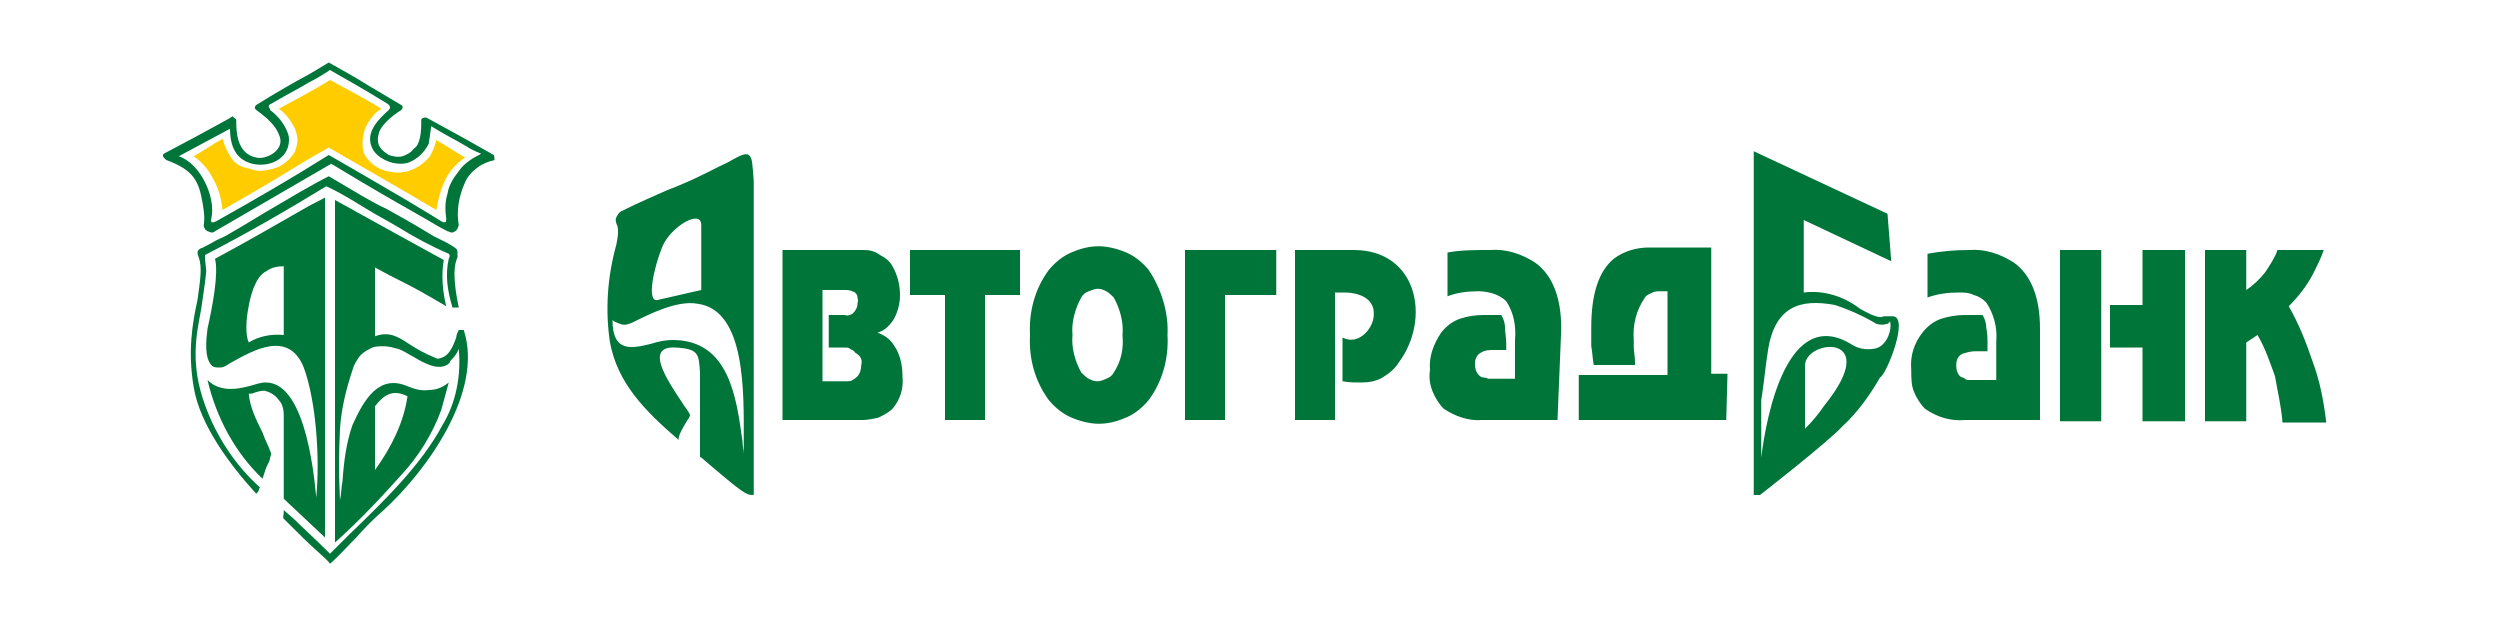 <?xml version="1.0" encoding="UTF-8"?> <svg xmlns="http://www.w3.org/2000/svg" viewBox="0 0 200 50"><g fill="#00753a"><path d="M138.1 33.6h-11.8V30h7.1v-6.7h-.5c-.3 0-.5 0-.7.1s-.5.2-.6.4c-.7 1-1 2.2-.9 3.4v.6c0 .3.1.7.1 1.2v.2h-3.3c-.1-.5-.1-1-.2-1.5v-1-.5c0-2.7.6-4.5 1.8-5.5.8-.6 1.8-.9 2.8-.9h5v10.1h1.3l-.1 3.7zM124.6 33.6h-6c-1.1.1-2.2-.3-3.1-.9-.4-.4-.7-.9-.9-1.4-.2-.5-.3-1.1-.2-1.7-.1-1.1.3-2.1.9-3 .4-.5.9-.9 1.5-1.1.6-.2 1.2-.3 1.9-.3h1.4c.2.3.3.7.3 1 0 .4.1.8.1 1.3v.5h-1c-.3 0-.7 0-1 .2-.2.1-.3.2-.4.4-.1.2-.1.4-.1.6 0 .3.1.6.3.8.1.1.2.2.4.2s.3.1.4.1h2.1v-3.1c.1-1.1-.1-2.2-.7-3.1-.3-.3-.7-.5-1-.6s-.8-.2-1.2-.2c-.9 0-1.7.1-2.5.4v-3.5c1.1-.2 2.2-.2 3.4-.2 1.3-.1 2.5.3 3.6 1 1.4 1 2.1 2.8 2.1 5.3l-.3 7.3zM110.6 30.2c.5-.3 1-.7 1.3-1.2 2.6-3.5 1.5-9-3.6-9h-4.7v13.6h3.2V23.4h.7c1.7 0 2.4.8 2.4 1.6.1 1.2-1.2 2.7-2.5 2v3.5c.5.1 1 .1 1.5.1.6 0 1.2-.1 1.7-.4zM102.1 23.6H98v10h-3.2V20h7.3zM81.6 23.6h-2.8v10h-3.2v-10h-2.8V20h8.8zM39.5 12.4c-.9-.5-1.6-.9-2.3-1.3-1.1-.6-2-1.1-3.1-1.7-.3 0-.4.1-.4.2 0 .5 0 .9-.1 1.4-.1.4-.2.7-.5.9-.2.3-.6.5-.9.6-.4.1-.8 0-1.1-.1-.3-.2-.6-.4-.8-.8-.1-.3-.1-.6 0-.9.1-.6 1-1.4 1.8-1.9.1-.1.2-.3 0-.4-1.2-.7-2-1.2-2.7-1.6-1.1-.7-1.7-1-3.1-1.8l-1.5.9c-1.3.7-2.7 1.5-4.3 2.5-.2.2-.1.3 0 .4 1.4 1 1.7 1.6 1.9 2.2.3 1.1-1.2 1.8-1.9 1.6-1.6-.3-1.6-2.2-1.6-2.9v-.1c0-.1-.1-.1-.2-.2l-.1-.1-.3.2c-2.2 1.2-3.1 1.7-5.2 2.8-.2.2.1.4.2.5 2.2.8 2.6 1.7 2.9 3.4.1.6.2 1.2.1 1.8 0 .1 0 .2.1.3 0 .1.1.1.2.2.1 0 .2.1.3.1.1 0 .2 0 .3-.1l9.3-5.4c3.8 2.3 4.9 2.9 7.7 4.5.5.3 1 .6 1.6.9.1 0 .2.1.3.1.1 0 .2 0 .3-.1.1 0 .1-.1.2-.2 0-.1.1-.2.1-.3-.2-1.1 0-2.3.5-3.4.2-.5.6-.9 1-1.2.4-.3.9-.5 1.4-.6-.1.1 0-.3-.1-.4zm-2.8 1.3c-.4.5-.8 1.1-.9 1.8-.2.6-.2 1.3-.1 2 0 .2 0 .4-.4.2-1.1-.7-2-1.2-2.8-1.7-1.9-1.1-3.4-2-6.2-3.6-3.2 2-5.8 3.5-9 5.3-.2.1-.5.2-.4-.2.4-1.6-.8-4.4-2.6-5l4.1-2.2c0 .6.1 1.3.4 1.8 1 1.8 4.6 1.3 4.3-1.2-.2-.8-.8-1.6-1.5-2.1v-.1c-.1-.1-.2-.3.1-.4 1-.6 2-1.1 3-1.7.6-.3 1.1-.6 1.7-1 1 .6 2 1.1 4.6 2.7.3.2.2.4.1.5-1 .9-1.9 1.9-1.3 3.1.2.4.6.7 1 .9.4.2.8.3 1.3.3s.9-.2 1.3-.5.7-.7.9-1.1l.2-1.4c1.3.8 1.8 1 2.8 1.6.3.2.7.4 1.2.6-.8.4-1.4.8-1.8 1.4zM91.9 21.6c-.5-.6-1.1-1.1-1.8-1.4s-1.5-.5-2.2-.5c-.8 0-1.5.2-2.2.5-.7.3-1.3.8-1.8 1.4-1.1 1.5-1.6 3.3-1.5 5.2-.1 1.9.4 3.7 1.5 5.2.5.6 1.1 1.1 1.8 1.4.7.3 1.5.5 2.2.5.8 0 1.5-.2 2.2-.5.7-.3 1.3-.8 1.8-1.4 1.1-1.5 1.6-3.3 1.5-5.2.1-1.8-.5-3.7-1.5-5.2zm-2.8 8.2c-.1.2-.3.4-.6.5-.2.1-.5.2-.7.2-.3 0-.5-.1-.7-.2-.2-.1-.4-.3-.6-.5-.5-.9-.8-2-.7-3-.1-1 .2-2.1.7-3 .1-.2.3-.4.6-.5s.5-.2.7-.2c.3 0 .5.1.7.2.2.1.4.3.6.5.5.9.8 2 .7 3 .1 1.1-.1 2.1-.7 3zM72.2 30.1c0-.9-.2-1.8-.7-2.5-.3-.5-.8-.8-1.3-1 .5-.1.9-.5 1.2-.9.4-.6.6-1.4.6-2.1 0-.8-.2-1.6-.6-2.3-.2-.4-.6-.7-1-.9-.4-.3-.8-.4-1.3-.4h-6.5v13.6H69c.4 0 .9-.1 1.3-.2.4-.2.8-.4 1.1-.7.6-.7.9-1.6.8-2.6zm-3.3-.9c0 .3-.1.7-.3.9-.1.1-.2.2-.4.3-.1.1-.3.1-.4.1h-2v-7.3h1.9c.3 0 .5.1.7.2.1.1.2.2.2.4 0 .1.1.3 0 .4 0 .2 0 .3-.1.5s-.2.3-.3.4c-.2.1-.4.2-.6.1h-1.3v2.6h1.3c.1 0 .3 0 .4.1s.3.1.4.3c.5.3.6.6.5 1zM164.8 20h3.3v13.7h-3.3zM182.6 33.8h3.5c-.2-1.7-.5-3.3-1.1-4.9-.5-1.5-1.1-3-1.9-4.4.8-.8 1.5-1.7 2-2.7.3-.6.6-1.2.8-1.8h-3.7c-.2.6-.6 1.2-1 1.8-.4.5-.9 1-1.5 1.4V20h-3.3v13.7h3.3v-6.3l.9-.6c.6 1 1 2.2 1.4 3.3.2 1.2.5 2.4.6 3.7zM174.8 33.7h-3.4v-5.9h-2.6v-3.4h2.6V20h3.4zM157.2 33.6h6v-7.3c0-2.5-.7-4.3-2.1-5.3-1.1-.7-2.3-1.1-3.6-1-1.1 0-2.2.1-3.3.3v3.5c.8-.3 1.7-.4 2.5-.4.4 0 .8 0 1.2.2.4.1.7.3 1 .6.6.9.9 2 .8 3.1v3.1h-2.1c-.2 0-.3 0-.4-.1-.1-.1-.3-.1-.4-.2-.2-.2-.3-.5-.3-.8 0-.2 0-.4.1-.6.1-.2.2-.3.4-.4.3-.1.7-.2 1-.2h1v-.6c0-.4 0-.8-.1-1.3 0-.3-.1-.7-.3-1h-1.4c-.6 0-1.3.1-1.9.3-.6.2-1.1.6-1.5 1.1-.7.9-1 1.9-.9 3 0 .6 0 1.2.2 1.7s.5 1 .9 1.4c1 .7 2.1 1 3.2.9z"></path><path d="M15.9 20.6c-.1-.3-.2-.5.1-.7.3-.1.6-.3 1-.5.3-.2.6-.3 1-.5.7-.4 1.9-1.1 3.2-1.9 1.7-1 3.7-2.2 5.1-2.9 2.4 1.4 3.3 2 4.6 2.6.9.5 2 1.1 3.8 2.2.6.3 1.3.6 1.8 1 .1.1.1.2.1.3v.4c-.5 1-.1 3 .1 4h-.5c-.4-1.3-.6-2.6-.3-3.9.1-.2.1-.3 0-.4-1.4-.6-2.7-1.3-4-2.1-1-.6-1.8-1-2.6-1.5-1-.6-1.9-1.2-3.2-1.8-3.1 1.9-6.4 3.8-9.7 5.5v.3l.1 1-.1.9-.3 2.1c-.4 2.1-.9 4.4.3 7.7.9 2.5 2.4 4.8 4.4 6.6 0 0-.1.1-.1.2s-.1.2-.2.3c-2.1-2.3-4.5-5.5-5-8.5-.5-2.9-.1-5.2.3-7 .2-1.5.4-2.6.1-3.4z"></path><path d="M24.5 16.6c-3 1.7-4.5 2.6-7.3 4.1.3 1.2-.2 3.8-.6 5.6-.1.8-.3 2.4.4 3 .2.1.3.1.5.1s.3 0 .5-.1.3-.2.5-.3c1.8-1 4.6-2.6 5.8.4 1 2.7 1.3 7.3 1 10.4-.2-2.1-1-10.2-4.7-9.1-1.3.4-2.9.8-4-.3.7 3 2.2 5.8 4.4 7.9.2-.6.3-1 .5-1.3.1-.2.1-.4.2-.7-.2-.6-.5-1.1-.7-1.7-.5-1-1-2-1.1-3.1.1 0 .3 0 .5-.1.3-.1.7-.2.9-.1.4.1.8.4 1 .7.3.3.4.8.4 1.2v6.7L26 43V15.8c-.5.3-1 .5-1.5.8zm-1.8 10.2c-1-.1-2 .1-2.8.6-.5-1.1.1-3.9.5-4.6.2-.5.5-.9.9-1.1.4-.3.9-.4 1.4-.4v5.5z"></path><path d="M37.1 26.4h-.4c-.1.2-.2.4-.2.6-.3.8-.6 1.6-1.5 1.7-1-.4-1.7-.8-2.3-1.2-.9-.6-1.6-1-2.7-.6v-5.5c.9.5 1.5.8 2.1 1.1 1.2.6 1.9 1 3.6 2-.3-1.2-.4-2.5-.2-3.7-2.9-1.6-4.2-2.3-8.7-4.8v27.4c1.9-1.7 3.6-3.5 5.3-5.4 1.4-1.5 2.5-3.3 3.2-5.2l.6-2.2c-.5.4-1 .6-1.6.6-.6.1-1.2-.1-1.7-.3-2.3-1-3.5 1.1-4.4 3.1-.5 1.4-.7 3-.8 4.5-.1.5-.1 1.1-.2 1.5-.1-1.9-.1-3.8 0-5.7.1-1.6.5-3.2 1-4.7.1-.4.3-.7.5-1 .2-.3.5-.5.9-.7.3-.2.7-.2 1.1-.2.4 0 .7.1 1.1.2.4.1.8.4 1.2.6 1 .6 2.1 1.2 2.9.6 0 0 0-.1.1-.1 0-.1 0-.1.1-.2.3-.3.5-.6.6-.9.2 2.1-.2 4.3-1.3 6.1-1.7 3.2-4.7 6.1-7.5 8.8l-1.5 1.5c-1.3-1.3-2.1-2-2.8-2.7-.3-.3-.6-.5-.9-.8v.2c0 .2-.1.4 0 .5 1.2 1.2 2 2 2.8 2.7.3.3.7.6.9.9.7-.6 1.4-1.4 2.1-2.1.7-.8 1.4-1.5 2.2-2.2 3.5-3.2 8-9.5 6.4-14.4zM30 37.6v-5.1c.7-.9 1.4-1.4 2.6-.8-.3 2.1-1.3 4.1-2.6 5.9zM59.9 12.4c-.3-.2-.8.1-1.7.6-.9.4-2.1 1.1-3.8 1.8-.2.1-.5.2-1 .4-.9.4-2.3 1-3.7 1.7-.2.1-.3.3-.4.5-.1.2 0 .5.1.7.1.5 0 1-.1 1.5-.7 2.5-.9 5.2-.5 7.8.6 3.2 2.7 5.4 5.5 7.8-.1-.3.4-1.1.7-1.6.1-.1.2-.3.2-.4-.1-.3-.4-.6-.7-1.1-1.2-1.8-2.9-4.4-.5-4.3 1.9.1 1.9.5 2 2V36.5s0 .1.1.1c3.5 3 3.6 3 4.2 3V15.1v-.6c-.1-1.3-.1-1.9-.4-2.1zM53 19.7c.7-1.6 3.1-3 3.1-1.7v5.2l-3.5.8c-.9.2-.3-2.6.4-4.3zm6.5 16.7v-.1c0-.3-.1-.6-.1-1-.5-3.6-1.1-8.1-5.6-8.1-.5 0-1.1.1-1.7.3-1.6.4-3.1.7-3.1-1.9l.1.1c.7.3.8.4 1.5.1 1.4-.7 3.6-1.8 5.2-1.5 3.9.5 3.7 7.2 3.7 11v1.1zM151.4 25.3h-.7c-.2.1-.5.2-1.9-.6-1.3-1-2.9-1.5-4.5-1.3v-5.8l7 3.3-.3-3.8-10.7-5v27.5h.5s5.4-4.2 6.6-5.5c1.2-1.1 2.2-2.5 3-3.9.5-.2 2.4-4.9 1-4.9zm-5.5 7.2c-.4.6-.9 1.2-1.5 1.8v-5.1c.1-2.1 6.3-2.6 1.5 3.3zm4-4.6c-.6.1-1.2 0-1.7-.3-5.2-3.3-6.9 5.7-7.3 9V32s.1-.6.2-1.4c.1-.8.2-1.7.3-2.3.5-3.9 2.7-4.4 5.4-3.9 1.2.4 2.3.9 3.3 1.5.3.1.6.1.9 0 0 0 .1 0 .1-.1.1 0 .1-.1.1-.1.2.7-.3 2.1-1.3 2.2z"></path></g><path fill="#fc0" d="M18.7 12.9c-.4-.5-.7-1.1-.9-1.8-.7.4-1.6 1-2.3 1.4.7.5 1.2 1.1 1.6 1.9.4.7.6 1.5.7 2.4 1.9-1.1 4-2.3 5.6-3.3.8-.5 2-1.2 2.9-1.7 2.9 1.7 5.6 3.2 8.6 5 .4-2.2 1-3.3 2.3-4.2-.7-.4-1.6-1-2.3-1.4-.1.5-.3.9-.5 1.3-.5.6-1.1 1-1.8 1.2-.7.2-1.5.1-2.2-.2-.4-.2-.7-.4-1-.8-.3-.3-.4-.7-.4-1.2s.1-1.1.4-1.6c.3-.5.6-.9 1.1-1.2-1.1-.7-3-1.7-4.1-2.3-1.1.7-3 1.7-4.1 2.3.6.4 1 1 1.3 1.6.1.3.2.6.2.9 0 .3-.1.6-.2.9-.2.4-.6.8-.9 1-.4.3-.8.4-1.3.5s-.9.1-1.4-.1c-.6-.1-1-.3-1.3-.6z"></path></svg> 